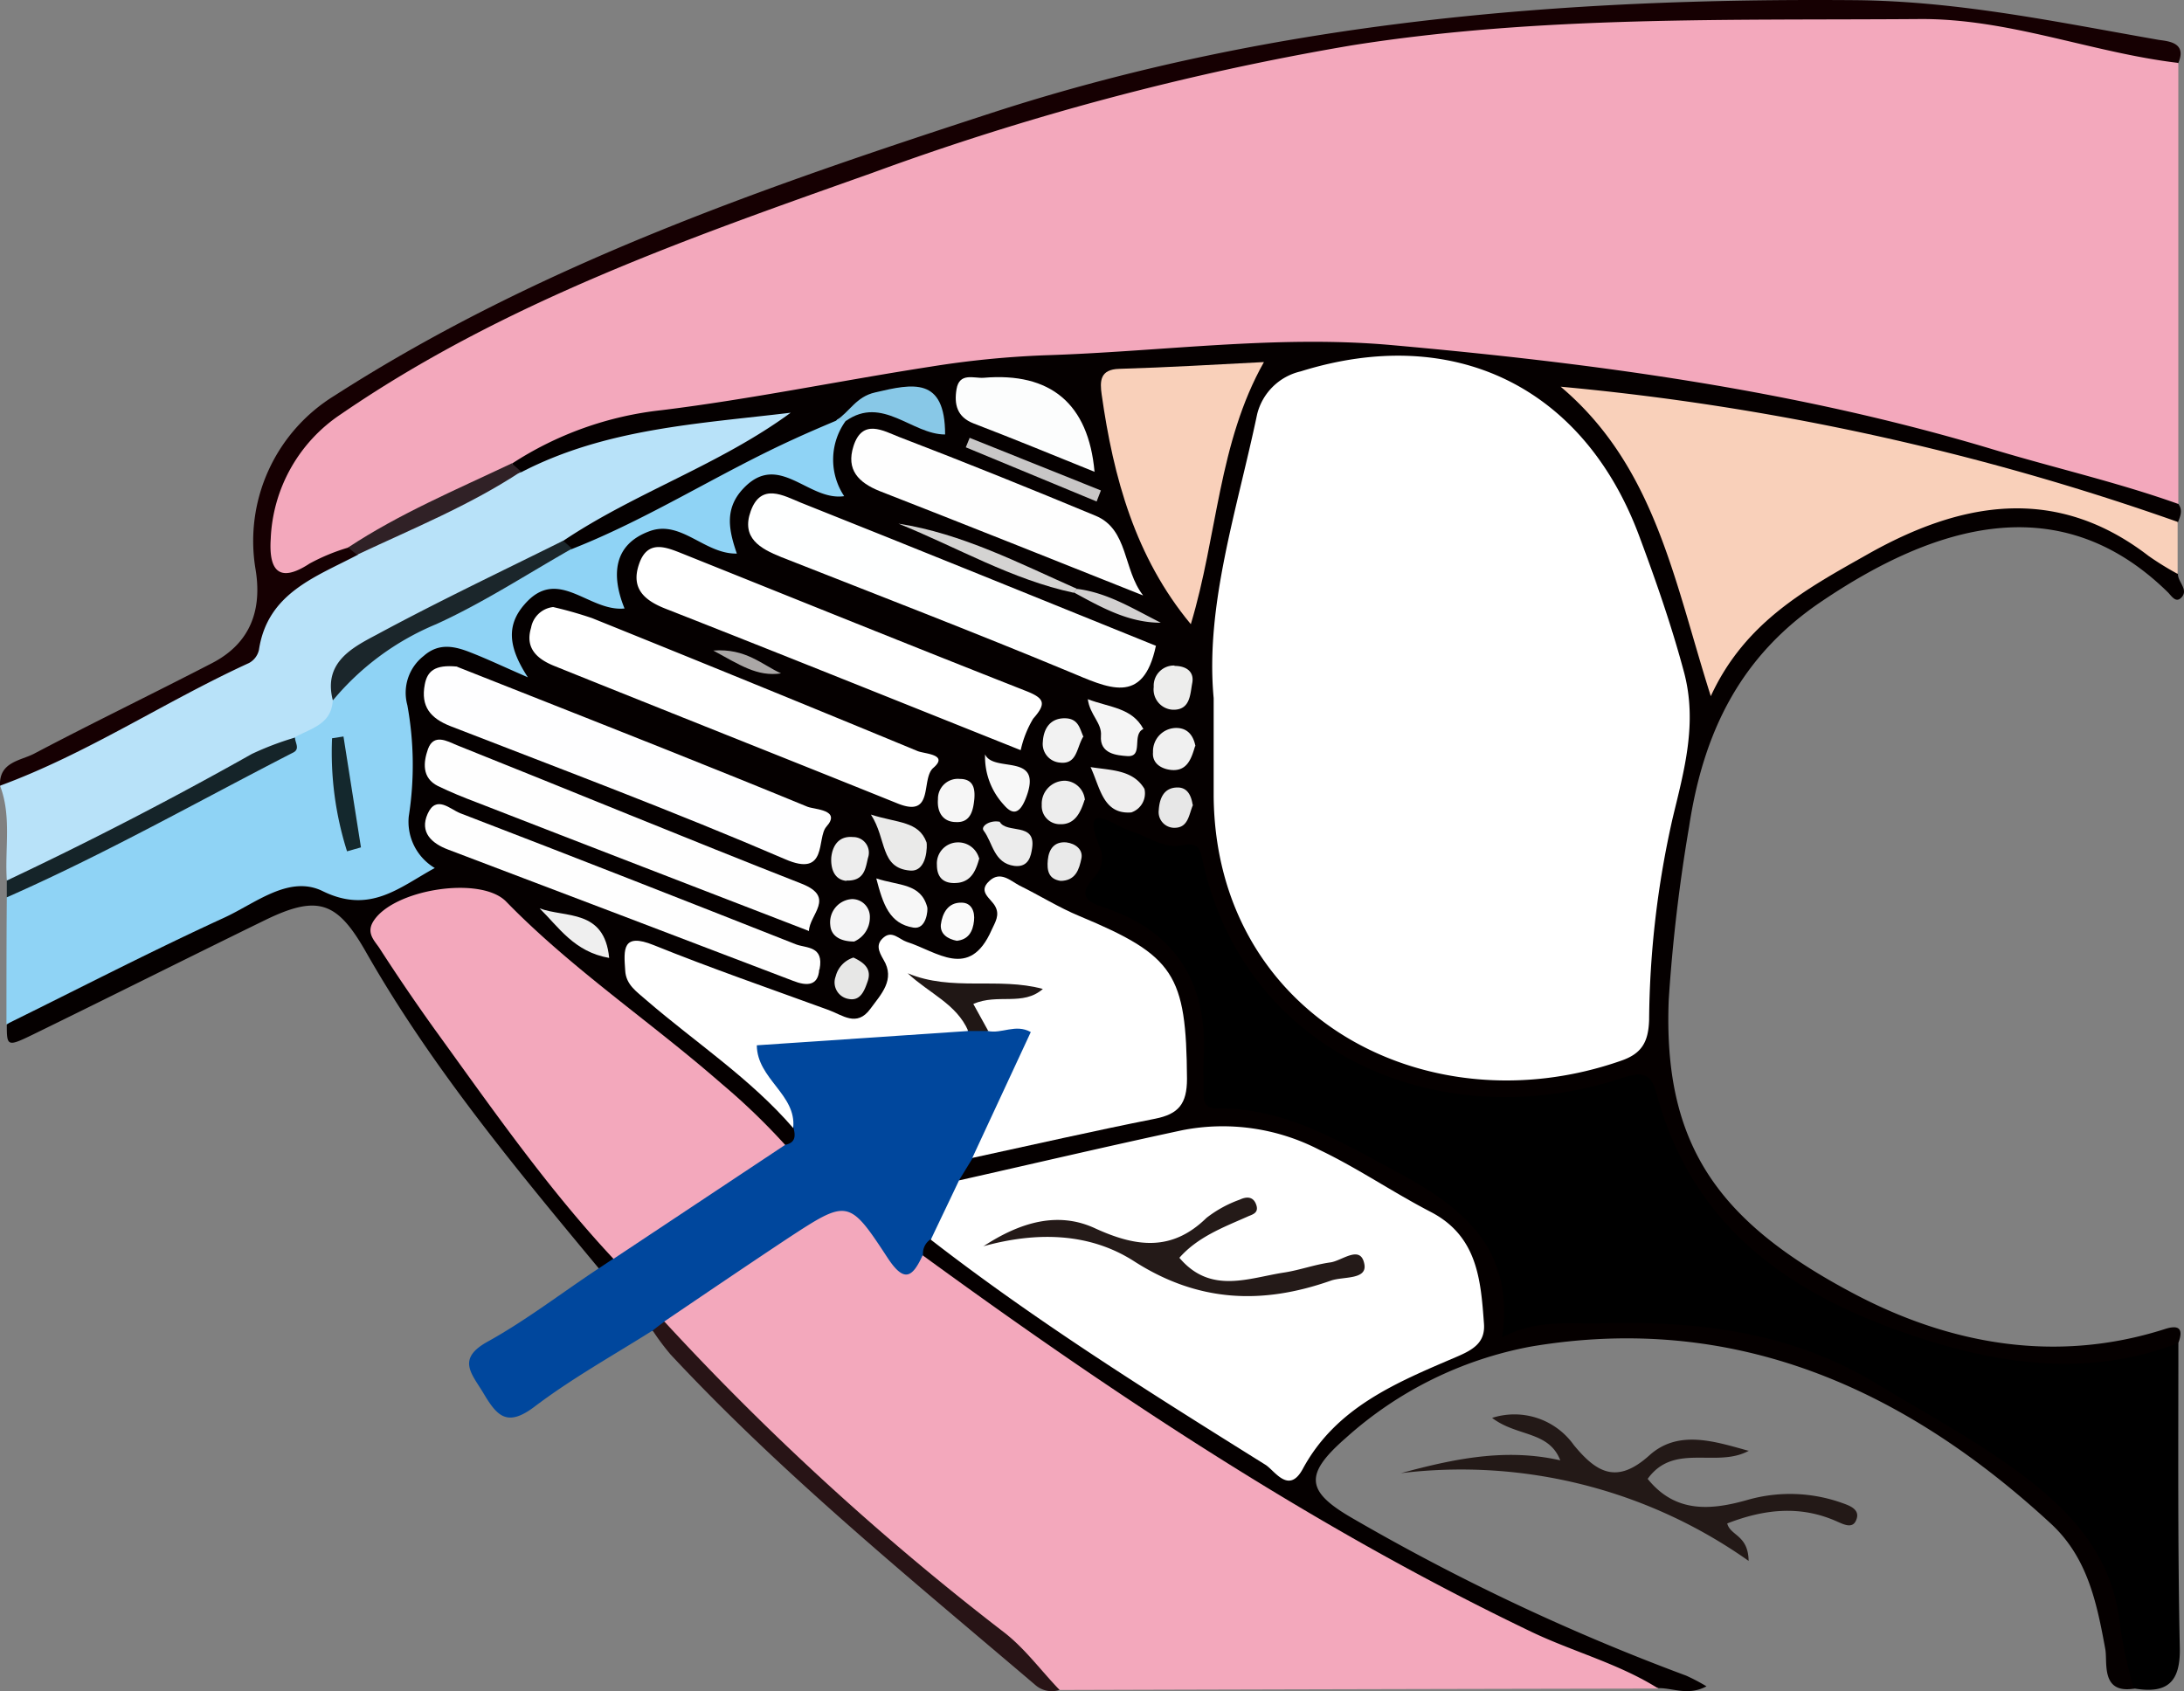 <svg id="img_07_08" xmlns="http://www.w3.org/2000/svg" width="198.691" height="153.883" viewBox="0 0 198.691 153.883">
  <rect x="0" y="0" width="198.691" height="153.883" fill="#808080" stroke="none"/>
  <g id="c" transform="translate(0 0)">
    <g id="グループ_529" data-name="グループ 529">
      <path id="パス_5674" data-name="パス 5674" d="M181.818,5V45.1a3.85,3.85,0,0,1-3.374,0c-7.268-2.79-14.86-4.445-22.354-6.294a241.289,241.289,0,0,0-28.162-5.029c-9.117-1.136-18.137-2.693-27.351-2.109-13.5.844-27.091.714-40.491,3.374-6.035,1.2-12.2,2.174-18.364,2.823-3.764.389-7.138,2.206-10.48,3.861-5.224,3.017-10.772,5.386-16.028,8.306a4.885,4.885,0,0,1-.714.357c-1.979.714-4.023,2.92-6.035,1.071-1.882-1.72-1.1-4.412-.454-6.619a15.056,15.056,0,0,1,6.229-8.533C29.912,25.7,47.432,19.276,65.245,13.5c7.949-2.6,15.736-5.613,23.977-7.365a264.479,264.479,0,0,1,35.4-5.224C137.142-.061,149.633.75,162.157.328A26.43,26.43,0,0,1,173.091,2.6c2.855,1.2,6.359-.13,8.728,2.466Z" transform="translate(16.357 0.726)" fill="#f3a8bc"/>
      <path id="パス_5675" data-name="パス 5675" d="M46.132,20.671A31.028,31.028,0,0,1,59.758,15.8c8.176-1.006,16.287-2.693,24.463-3.958a85.768,85.768,0,0,1,10.415-1.038c10.447-.324,20.959-1.849,31.374-.941,18.591,1.655,37.084,4.12,55.091,9.571,5.516,1.655,11.193,2.952,16.644,4.9.422.552.195,1.1-.032,1.655-1.752.779-3.277-.162-4.834-.649a300.782,300.782,0,0,0-49.348-10.934c3.115,3.536,6,7.041,7.592,11.388,1.557,4.218,2.855,8.5,4.477,13.27,3.958-5.937,9.636-9.149,15.346-12.037,8.046-4.088,16.287-4.867,24.139.941a7.64,7.64,0,0,1,2.628,2.758c0,.714.973,1.4.324,2.109-.487.519-.844-.032-1.2-.422-9.9-9.766-21.349-6.1-31.536.779-7.43,5-10.772,11.94-12.069,20.537a151.809,151.809,0,0,0-1.849,15.736c-.519,13.2,4.51,20.181,16.741,26.67,8.728,4.64,18.429,6.457,28.389,3.277,1.3-.422,1.72-.032,1.233,1.265a4.508,4.508,0,0,1-3.472,2.206C177.5,104.8,163.387,99.9,152.713,86.437a16.514,16.514,0,0,1-3.017-6.651c-.454-1.914-1.492-2.563-3.407-1.882-3.6,1.3-7.4.973-11.129,1.168-11.68.649-23.328-8.76-26.6-19.5-.714-2.3-4.542-4.769-6.781-4.51a1.223,1.223,0,0,0-1.168,1.265c-.13,1.363-1.071,3.147.616,3.861,7.105,3.115,9.312,8.793,9.052,16-.065,1.622,1.233,2.109,2.628,2.271,7.235.844,12.881,5.126,18.883,8.663a10.3,10.3,0,0,1,5.256,7.754c.324,2.758,1.72,3.18,4.185,3.147a117.916,117.916,0,0,1,13.951.26c8.436.811,15.444,4.932,22.387,9.182,4.315,2.628,8.6,5.353,11.842,9.312a19.066,19.066,0,0,1,4.348,15.346c-3.115.519-2.433-2.4-2.66-3.6-.779-4.25-1.622-8.338-4.964-11.421C172.763,104.768,157.32,97.89,138.859,101a34.658,34.658,0,0,0-16.839,8.306c-3.828,3.342-3.666,4.867.616,7.332a197.588,197.588,0,0,0,30.336,14.308,17.7,17.7,0,0,1,1.849.973c-1.655.876-3.017.162-4.348.162-8.371-2.044-16-5.9-23.425-10.09A443.479,443.479,0,0,1,86.525,96.17c-1.363-.973-2.823-1.849-3.472-3.536a1.468,1.468,0,0,1,1.071-1.817c3.991,1.1,6.748,4.153,9.961,6.457,6.521,4.64,13.529,8.533,20.181,13.01,1.72,1.136,3.017.973,4.283-.746,2.693-3.666,6.684-5.613,10.609-7.592,4.7-2.4,6.035-7.657,1.849-10.8-8.111-6.1-16.677-11.518-27.773-7.949a125.747,125.747,0,0,1-12.459,2.823c-1.363.292-2.758.876-4.12,0-.649-1.46.454-2.141,1.33-2.92,4.834-1.914,10.123-1.914,15.087-3.374,2.855-.844,3.7-2.174,3.569-4.932-.195-5.516-2.109-9.733-7.852-11.485-2.6-.779-4.834-2.466-7.754-3.5,0,2.174-.195,4.185-1.914,5.58-1.914,1.557-3.893.973-5.872.26-1.622-.584-1.817.162-2.174,1.59-1.071,4.51-2.888,5.418-7.333,3.764-4.12-1.557-8.144-3.342-12.361-4.542-1.136-.324-2.66-1.557-3.407.032-.616,1.33,1.006,2.206,1.979,2.985,2.823,2.271,5.645,4.51,8.371,6.911,1.557,1.363,3.147,2.693,3.926,4.7.1.811,0,1.492-.876,1.849-4.445-2.66-8.014-6.392-12.037-9.571-4.964-3.893-9.863-7.917-14.5-12.232-2.206-2.012-8.76-.714-9.8,1.882-.649,1.59.649,2.693,1.428,3.8Q44.98,79.023,54.308,90.622a5.75,5.75,0,0,1,1.428,2.271c-.162.941-.779,1.2-1.655,1.038C46.456,84.75,38.832,75.568,32.894,65.153c-2.628-4.64-4.38-5.321-9.279-2.92C16.575,65.672,9.6,69.176,2.558,72.615.222,73.751.19,73.686.19,71.707c.779-.649,1.168-1.687,2.206-2.141C9.534,66.483,16.218,62.46,23.42,59.54a11.416,11.416,0,0,1,7.56-.487c4.056,1.1,5.516-.552,5.191-4.737-.357-4.348-.162-8.76-.324-13.14-.13-2.985,3.017-4.964,6.067-4.38,1.265.227,2.3,1.1,3.6,1.265,0-5.126,1.882-6.846,6.781-6.164,1.038.162,1.817.552,2.531-.811,3.18-6.067,3.244-6.067,10.48-3.5a6.156,6.156,0,0,1,2.563-6c2.4-1.72,4.412.032,6.911.714.26-2.012-.454-4.315,1.59-5.645,2.336-2.206,4.932-.779,7.43-.746-3.017-1.947-5.58-.552-8.111,1.233C68.778,21.417,61.316,24.63,54.21,28.523a3.683,3.683,0,0,1-2.628.389,1.3,1.3,0,0,1-.941-1.33,4.522,4.522,0,0,1,2.4-2.433c5.645-2.92,11.291-5.775,16.482-8.273-7.138,1.136-14.892,2.466-22.322,5.094-.616-.195-1.1-.487-.973-1.233Z" transform="translate(0.43 21.523)" fill="#050000"/>
      <path id="パス_5676" data-name="パス 5676" d="M42.233,39.025c17.585,12.816,35.689,24.82,55.383,34.262,3.8,1.817,7.949,2.888,11.55,5.159q-27.254.049-54.475.13c-4.218-2.725-7.819-6.262-11.68-9.409-7.3-5.9-13.789-12.751-20.8-18.98a15.1,15.1,0,0,1-3.634-4.932,2.27,2.27,0,0,1,1.038-1.979C24.259,40,29.028,36.949,33.9,34c2.239-1.363,3.18.324,4.283,1.849,1.038,1.428,1.33,3.958,4.12,3.147Z" transform="translate(41.705 75.196)" fill="#f3a8bc"/>
      <path id="パス_5677" data-name="パス 5677" d="M125.816,102.141a43.936,43.936,0,0,1-1.233-5.645c-.616-6.521-4.672-10.739-9.571-14.276-3.958-2.888-8.306-5.224-12.491-7.754-7.852-4.8-16.449-5.808-25.274-5.548-2.79.065-5.71-.389-8.89,1.265,1.168-8.144-3.634-11.875-9.766-15.152-5.159-2.758-10.09-5.743-16.157-5.678-1.168,0-1.233-.584-1.233-1.4,0-1.038-.065-2.076,0-3.115.389-6.943-2.563-11.648-9.214-13.821-1.817-.584-1.979-1.3-.811-2.628a2.531,2.531,0,0,0,.681-2.531c-2.076-4.932,1.136-2.239,2.6-1.784,1.59.487,3.082,1.687,4.769,1.33,1.655-.357,1.687.584,1.914,1.557,3.893,17.488,21.641,25.112,38.22,19.6,2.012-.681,2.628-.195,3.115,1.687C85.941,60.839,95.577,66.874,107.1,70.475c7.462,2.336,15.152,3.18,22.776.227,0,9.247-.065,18.493.13,27.74.065,3.18-1.2,4.185-4.12,3.7Z" transform="translate(68.304 51.5)"/>
      <path id="パス_5678" data-name="パス 5678" d="M76.555,11.931a6,6,0,0,0-.162,6.878c-3.309.487-6-4.218-9.279-.584-1.622,1.817-1.2,3.731-.487,5.808-2.92.065-5.061-3.082-7.917-2.044-3.309,1.2-3.536,3.991-2.3,7.041-3.277.324-6.035-3.893-9.085-.389-1.687,1.914-1.492,3.926.292,6.651-2.239-.973-3.666-1.655-5.159-2.239-1.46-.584-2.92-.941-4.315.292a4.248,4.248,0,0,0-1.492,4.477,30.277,30.277,0,0,1,.13,10.123,4.9,4.9,0,0,0,2.368,4.7c-3.212,1.752-5.872,4.218-10.188,2.109-3.082-1.525-6.164,1.136-9.02,2.433C13.288,60.241,6.766,63.615.18,66.86c0-3.861,0-7.689.032-11.55,1.72-2.012,4.153-2.92,6.392-4.153,6.489-3.6,13.692-5.84,19.5-10.674,1.168-1.1,2.563-1.947,3.342-3.407A14.785,14.785,0,0,1,37.2,30.522c5-1.914,9.02-5.872,14.438-6.911,7.008-2.758,13.335-6.878,20.181-9.993,1.265-.584,2.563-1.136,3.861-1.687a.581.581,0,0,1,.908.032Z" transform="translate(0.407 26.337)" fill="#8fd3f5"/>
      <path id="パス_5679" data-name="パス 5679" d="M54.414,50.021c-.941,2.044-1.687,2.531-3.212.195-3.5-5.353-3.634-5.288-9.085-1.72-3.764,2.5-7.495,5.029-11.226,7.56-.065.649-.292,1.136-1.1.844-3.6,2.271-7.333,4.348-10.707,6.911-2.5,1.882-3.407.811-4.64-1.265-1.071-1.784-2.466-3.115.454-4.7,3.5-1.947,6.684-4.412,10.025-6.619.454-.292.876-.584,1.33-.876.552-2.174,2.66-2.758,4.218-3.634,3.828-2.206,6.878-5.808,11.453-6.748.908-.195.941-.779.746-1.525-.422-1.557-1.557-2.628-2.531-3.8-.908-1.071-2.044-2.239-1.33-3.764.649-1.363,2.174-1.233,3.439-1.265,5.159-.065,10.253-1.1,15.411-.973,1.038-.162,2.076.195,3.082,0,4.477-.195,5.061.552,3.212,4.348-1.4,2.855-2.466,5.937-4.964,8.144l-1.233,2.012c.454,2.4-.681,4.088-2.563,5.386a1.534,1.534,0,0,0-.746,1.428Z" transform="translate(29.524 64.2)" fill="#00479d"/>
      <path id="パス_5680" data-name="パス 5680" d="M30.271,37.72c-.1,2.206-1.979,2.563-3.439,3.374-7.917,5.256-16.709,8.89-25.145,13.2A1.188,1.188,0,0,1,.616,54.1C.422,51.25,1.071,48.3,0,45.507c5.418-3.731,11.485-6.2,17.293-9.214C20.148,34.8,22.841,33.5,24.042,30c1.233-3.7,5.256-4.185,8.209-5.872,5.061-2.4,9.831-5.451,15.217-7.17C55.124,13,63.559,12.576,71.93,11.57,65.473,16.307,57.849,18.805,51.3,23.185c-4.672,3.666-10.22,5.775-15.411,8.468-2.6,1.363-4.7,3.082-5.516,6.035Z" transform="translate(0.003 25.984)" fill="#b8e2f9"/>
      <path id="パス_5681" data-name="パス 5681" d="M99.889,27.873a27.217,27.217,0,0,1-2.628-1.622c-8.5-6.554-17.163-4.932-25.631-.13C66.179,29.2,60.534,32.221,57.419,39,54.077,28.49,52.358,18.108,43.76,10.84a232.381,232.381,0,0,1,56.129,12.3Z" transform="translate(98.222 24.346)" fill="#f9d0ba"/>
      <path id="パス_5682" data-name="パス 5682" d="M32.512,50.495c-3.828,2.012-8.176,3.472-8.955,8.63a1.8,1.8,0,0,1-.908,1.2C14.992,63.83,7.951,68.567,0,71.487c-.1-2.174,1.882-2.271,3.115-2.92,5.353-2.823,10.8-5.451,16.19-8.241,3.5-1.817,4.575-4.867,3.926-8.63a15.521,15.521,0,0,1,7.2-15.7c18.591-11.94,39.258-19.045,60.088-25.826C116.025,1.925,142.24-.216,168.877.011c9.409.1,18.364,2.012,27.448,3.6.746.13,2.693.162,1.849,2.109-7.917-.941-15.411-4.056-23.555-3.991-17.261.13-34.554-.324-51.684,2.4A245.98,245.98,0,0,0,79.3,15.747C62.556,21.684,45.814,27.524,31.02,37.679a14.32,14.32,0,0,0-6.392,11.356c-.162,2.531.519,4.218,3.536,2.239a18,18,0,0,1,3.536-1.46c.811-.454.908.032.844.681Z" transform="translate(0.001 0.005)" fill="#160002"/>
      <path id="パス_5683" data-name="パス 5683" d="M70.946,42.942c-2.952,1.622-6.813-.779-9.214,2.563,2.531,3.147,5.775,2.855,9.085,1.914a14.078,14.078,0,0,1,8.728.324c.746.26,1.557.649,1.136,1.557-.324.746-1.1.357-1.687.1-3.374-1.525-6.684-1.136-10.025.162.292,1.136,1.914,1.038,1.947,3.407A45.3,45.3,0,0,0,39.28,44.986c4.8-1.3,9.506-2.3,14.5-1.168-1.038-2.693-3.958-2.141-6.2-3.861a6.628,6.628,0,0,1,7.43,2.466c2.076,2.531,3.926,3.6,6.878.941,2.628-2.368,5.937-1.265,8.987-.422Z" transform="translate(88.166 89.059)" fill="#231917"/>
      <path id="パス_5684" data-name="パス 5684" d="M18.29,37.9c.357-.292.714-.552,1.1-.844a245.661,245.661,0,0,0,30.92,28.292c1.882,1.46,3.342,3.472,5.029,5.224a2.267,2.267,0,0,1-2.174-.422c-11.388-9.7-23-19.142-33.223-30.109a22.268,22.268,0,0,1-1.622-2.174Z" transform="translate(41.055 83.196)" fill="#281416"/>
      <path id="パス_5685" data-name="パス 5685" d="M.19,33.69q11.339-5.353,22.29-11.518a27.193,27.193,0,0,1,3.926-1.492c0,.454.487,1.038-.162,1.363C17.58,26.488,9.112,31.289.19,35.215V33.69Z" transform="translate(0.43 46.432)" fill="#152429"/>
      <path id="パス_5686" data-name="パス 5686" d="M10.6,21.328l-.844-.681c4.672-3.082,9.831-5.256,14.892-7.657l.844.746c-4.672,3.082-9.863,5.191-14.892,7.56Z" transform="translate(21.91 29.172)" fill="#302126"/>
      <path id="パス_5687" data-name="パス 5687" d="M34.12,41.118c-.779-8.4,2.109-17.033,3.958-25.826A5.313,5.313,0,0,1,42.037,11.4c13.919-4.348,25.729,1.4,30.79,14.957,1.525,4.088,2.952,8.176,4.088,12.426,1.233,4.64,0,8.955-1.038,13.27a85.751,85.751,0,0,0-2.141,18.364c-.065,1.979-.649,3.05-2.531,3.7-17.682,6.2-36.89-4.023-37.084-24.042V41.15Z" transform="translate(76.293 22.393)" fill="#fff"/>
      <path id="パス_5688" data-name="パス 5688" d="M26.1,41.914c.844-1.784,1.72-3.6,2.563-5.386C35.444,35,42.193,33.414,49.006,31.954a19.116,19.116,0,0,1,12.426,1.784c3.472,1.655,6.684,3.861,10.123,5.645,4.283,2.206,4.575,6.2,4.867,10.188.13,1.72-1.006,2.368-2.433,2.985-5.451,2.336-11,4.575-14.049,10.22-1.265,2.336-2.531.195-3.374-.357C46.183,55.931,35.8,49.442,26.132,41.947Z" transform="translate(58.584 70.879)" fill="#fff"/>
      <path id="パス_5689" data-name="パス 5689" d="M48.133,48.271,32.5,58.653c-6.067-6.489-11.129-13.789-16.32-20.959q-2.579-3.6-4.964-7.3c-.422-.649-1.2-1.33-.616-2.368,1.72-2.985,9.8-4.283,12.134-1.882,5.97,6.132,13.108,10.9,19.532,16.514a59.661,59.661,0,0,1,5.84,5.613Z" transform="translate(23.313 55.892)" fill="#f3a8bc"/>
      <path id="パス_5690" data-name="パス 5690" d="M48.782,38.636l-19.24,1.3c.032,3.082,3.634,4.477,3.309,7.527-3.893-4.51-8.857-7.754-13.335-11.615-.876-.779-1.882-1.4-1.947-2.725-.13-1.882-.292-3.472,2.6-2.3,5.224,2.109,10.577,3.958,15.9,5.9,1.265.454,2.563,1.59,3.8-.1.973-1.33,2.3-2.66,1.2-4.477-.454-.779-.714-1.4,0-2.012.779-.681,1.428.162,2.109.389,2.758.876,5.71,3.5,7.722-1.071.324-.714.779-1.363.324-2.174-.389-.714-1.59-1.3-.552-2.271,1.006-.973,1.914-.065,2.758.389,1.849.908,3.6,2.012,5.483,2.79,8.63,3.6,9.7,5.288,9.766,14.795,0,2.3-.779,3.212-2.888,3.634-5.548,1.1-11.1,2.368-16.644,3.569,1.784-3.828,3.536-7.625,5.321-11.453-1.4-.779-2.66.195-3.926-.1-.973-.454-1.979-1.038-1.655-2.271.389-1.46,1.752-1.233,2.6-1.3-1.492-.292-3.407.519-5.451-.746,1.3,1.46,3.115,2.239,2.693,4.315Z" transform="translate(39.309 55.177)" fill="#fff"/>
      <path id="パス_5691" data-name="パス 5691" d="M14.956,18.747c1.46.584,3.6,1.428,5.743,2.271,8.7,3.439,17.423,6.878,26.086,10.447.649.26,3.115.26,1.72,1.817-.908,1.038.162,4.672-3.764,2.952C34.715,31.92,24.5,28.091,14.308,24.133c-1.817-.714-2.725-1.784-2.336-3.8.227-1.2.908-1.817,2.92-1.622Z" transform="translate(26.674 41.941)" fill="#fefeff"/>
      <path id="パス_5692" data-name="パス 5692" d="M58.07,27.709c-1.168,5.516-4.38,3.8-7.917,2.336C41.49,26.444,32.73,23.07,24,19.63c-1.947-.779-3.666-1.752-2.79-4.185.941-2.628,3.017-1.4,4.542-.779C36.591,18.981,47.428,23.394,58.1,27.709Z" transform="translate(47.087 31.064)" fill="#feffff"/>
      <path id="パス_5693" data-name="パス 5693" d="M17.006,17.02a36.146,36.146,0,0,1,3.536,1.006q14.843,5.986,29.622,12.1c.649.26,2.855.292,1.428,1.525-1.168,1.006.13,4.607-3.244,3.244-10.382-4.185-20.8-8.306-31.179-12.491-1.557-.616-2.758-1.59-2.174-3.5a2.3,2.3,0,0,1,1.979-1.882Z" transform="translate(33.32 38.217)" fill="#fff"/>
      <path id="パス_5694" data-name="パス 5694" d="M52.765,33.807c-10.8-4.315-21.511-8.63-32.25-12.848-1.914-.746-3.18-1.817-2.466-3.991.779-2.433,2.563-1.59,4.12-.973,10.35,4.153,20.7,8.338,31.082,12.426,1.752.681,1.882,1.168.681,2.531A9.545,9.545,0,0,0,52.8,33.807Z" transform="translate(40.062 34.44)" fill="#fff"/>
      <path id="パス_5695" data-name="パス 5695" d="M39.05,34C33.989,27.9,32.01,20.662,30.939,13.1c-.162-1.168-.195-2.3,1.622-2.336,4.38-.13,8.76-.389,13.14-.616C41.548,17.515,41.483,25.918,39.05,34Z" transform="translate(69.286 22.797)" fill="#f9d0ba"/>
      <path id="パス_5696" data-name="パス 5696" d="M46.821,38.138c-10.155-3.926-20.181-7.787-30.174-11.68-1.2-.454-2.4-.941-3.536-1.492-1.492-.746-1.33-2.174-.908-3.374.519-1.428,1.752-.714,2.6-.357,10.48,4.185,20.894,8.5,31.406,12.621,3.115,1.233.681,2.79.649,4.315Z" transform="translate(26.735 46.559)" fill="#fefefe"/>
      <path id="パス_5697" data-name="パス 5697" d="M50.38,27.174C42.4,23.994,34.45,20.815,26.468,17.7c-1.947-.779-3.082-1.947-2.4-4.088.811-2.563,2.725-1.4,4.153-.844,6,2.3,11.94,4.7,17.877,7.17,2.985,1.233,2.5,4.932,4.315,7.235Z" transform="translate(53.576 26.992)" fill="#fefefe"/>
      <path id="パス_5698" data-name="パス 5698" d="M47.777,37.61c-.1,1.46-1.1,1.525-2.4,1.006Q29.706,32.63,14,26.676c-1.46-.552-2.6-1.557-1.849-3.244.779-1.752,2.044-.422,2.952-.065,10.22,3.926,20.375,7.917,30.563,11.94.941.357,2.563.13,2.141,2.271Z" transform="translate(26.752 50.623)" fill="#fefefe"/>
      <path id="パス_5699" data-name="パス 5699" d="M39.458,19.2c-3.764-1.525-7.4-3.017-11.031-4.412C26.9,14.2,26.642,13.032,26.87,11.67c.26-1.557,1.59-.973,2.466-1.038,6.067-.519,9.539,2.336,10.09,8.565Z" transform="translate(60.151 23.743)" fill="#fcfdfd"/>
      <path id="パス_5700" data-name="パス 5700" d="M9.45,29.663c-.876-3.407,1.752-4.769,3.958-5.937,5.58-3.017,11.323-5.743,17-8.565l.811.714c-4.12,2.336-8.079,4.932-12.361,6.878a24.313,24.313,0,0,0-9.377,6.911Z" transform="translate(20.825 34.042)" fill="#1b262b"/>
      <path id="パス_5701" data-name="パス 5701" d="M24.348,13.935H23.44c1.233-.779,1.817-2.174,3.569-2.563,3.439-.811,6.359-1.428,6.359,3.828-3.017,0-5.71-3.569-9.02-1.233Z" transform="translate(52.614 24.334)" fill="#88c8e7"/>
      <path id="パス_5702" data-name="パス 5702" d="M41.153,20.974c-5.645-1.2-10.642-4.153-15.963-6.294,5.808.908,10.966,3.6,16.255,5.937l-.292.324Z" transform="translate(56.542 32.965)" fill="#d4d3d2"/>
      <path id="パス_5703" data-name="パス 5703" d="M30.49,19.6c2.044.779,4.056.779,5.094,2.725-1.1.487.065,2.563-1.46,2.466-.941-.065-2.531-.195-2.4-1.849.1-1.168-1.006-1.882-1.2-3.342Z" transform="translate(68.437 44.008)" fill="#f5f5f5"/>
      <path id="パス_5704" data-name="パス 5704" d="M24.42,22.84c2.433.779,4.348.584,5.061,2.531.065.195.1,2.693-1.492,2.563-2.758-.227-2.109-2.855-3.569-5.094Z" transform="translate(54.813 51.28)" fill="#eaeae9"/>
      <path id="パス_5705" data-name="パス 5705" d="M15.13,25.47c2.336.876,5.9.032,6.327,4.51C18.277,29.428,16.882,27.19,15.13,25.47Z" transform="translate(33.962 57.183)" fill="#efefef"/>
      <path id="パス_5706" data-name="パス 5706" d="M30.612,21.51c1.817.292,3.828.227,4.867,1.979a1.83,1.83,0,0,1-1.2,2.141c-2.563.195-2.823-2.239-3.7-4.12Z" transform="translate(68.639 48.294)" fill="#efeeee"/>
      <path id="パス_5707" data-name="パス 5707" d="M27.4,12.27l11.972,4.8-.389,1.006L27.08,13.146l.357-.876Z" transform="translate(60.784 27.556)" fill="#c8c6c6"/>
      <path id="パス_5708" data-name="パス 5708" d="M29.081,23.059c.616,1.136,3.309,0,2.952,2.4-.1.681-.292,1.784-1.622,1.622-1.882-.26-1.947-2.109-2.79-3.212-.292-.389.552-.973,1.428-.811Z" transform="translate(61.865 51.709)" fill="#ececec"/>
      <path id="パス_5709" data-name="パス 5709" d="M27.626,21.15c.779,1.752,5.386-.26,3.7,4.023-.681,1.72-1.4,1.265-2.012.552a6.451,6.451,0,0,1-1.687-4.575Z" transform="translate(61.99 47.486)" fill="#f8f8f8"/>
      <path id="パス_5710" data-name="パス 5710" d="M36.163,22.065c-.324,1.071-.681,2.271-2.109,2.174-.876-.065-1.817-.552-1.72-1.622a2.126,2.126,0,0,1,2.109-2.206c1.006,0,1.557.649,1.752,1.655Z" transform="translate(72.562 45.826)" fill="#f0f0f0"/>
      <path id="パス_5711" data-name="パス 5711" d="M33.106,23.643c-.357,1.136-.876,2.239-2.206,2.206A1.653,1.653,0,0,1,29.212,24.1a2.1,2.1,0,0,1,2.141-2.206,1.907,1.907,0,0,1,1.784,1.752Z" transform="translate(65.562 49.147)" fill="#ededed"/>
      <path id="パス_5712" data-name="パス 5712" d="M34.232,18.692c1.071,0,1.817.519,1.622,1.557-.195,1.006-.162,2.466-1.752,2.433a1.845,1.845,0,0,1-1.752-2.076,1.835,1.835,0,0,1,1.882-1.947Z" transform="translate(72.612 41.898)" fill="#ededec"/>
      <path id="パス_5713" data-name="パス 5713" d="M32.91,21.829c-.616,1.038-.552,2.563-2.174,2.336a1.7,1.7,0,0,1-1.492-1.882c.065-1.168.649-2.206,2.109-2.141,1.168.065,1.265,1.006,1.59,1.687Z" transform="translate(65.628 45.218)" fill="#f2f2f2"/>
      <path id="パス_5714" data-name="パス 5714" d="M24.57,24.63c2.044.681,4.056.422,4.64,2.628.065.227-.065,2.044-1.265,1.849C25.77,28.75,25.186,27,24.57,24.63Z" transform="translate(55.15 55.297)" fill="#f7f7f7"/>
      <path id="パス_5715" data-name="パス 5715" d="M25.457,29.074c-1.33,0-2.109-.552-2.174-1.492a2.119,2.119,0,0,1,1.947-2.368A1.609,1.609,0,0,1,26.884,26.9,2.383,2.383,0,0,1,25.457,29.074Z" transform="translate(52.252 56.596)" fill="#f4f4f5"/>
      <path id="パス_5716" data-name="パス 5716" d="M28.287,21.84c1.265,0,1.4.908,1.33,1.817-.1,1.006-.324,2.174-1.655,2.109-1.233,0-1.752-.941-1.655-2.076A1.808,1.808,0,0,1,28.287,21.84Z" transform="translate(59.025 49.035)" fill="#f6f6f6"/>
      <path id="パス_5717" data-name="パス 5717" d="M24.711,27.469c-1.168-.1-1.46-1.168-1.4-2.141.1-.973.616-1.979,1.979-1.849a1.42,1.42,0,0,1,1.363,1.882c-.227.908-.292,2.141-1.979,2.076Z" transform="translate(52.316 52.686)" fill="#ededed"/>
      <path id="パス_5718" data-name="パス 5718" d="M30.131,25.051c-.292,1.071-.681,2.044-1.849,2.239-1.168.162-2.012-.26-2.012-1.622a1.918,1.918,0,0,1,1.849-2.044A1.966,1.966,0,0,1,30.1,25.051Z" transform="translate(58.966 53.027)" fill="#f0f0f0"/>
      <path id="パス_5719" data-name="パス 5719" d="M35.606,23.67c-.389.908-.422,2.141-1.784,2.076a1.427,1.427,0,0,1-1.33-1.59c.065-1.071.454-2.076,1.72-2.076.876,0,1.233.714,1.363,1.557Z" transform="translate(72.925 49.574)" fill="#e7e7e7"/>
      <path id="パス_5720" data-name="パス 5720" d="M30.565,27.13c-1.1-.162-1.265-.941-1.168-1.914.1-1.006.616-1.687,1.687-1.59.811.1,1.557.649,1.363,1.492-.195.908-.487,2.012-1.914,2.012Z" transform="translate(65.929 53.024)" fill="#e9e9e9"/>
      <path id="パス_5721" data-name="パス 5721" d="M25.094,26.85c1.038.487,1.655,1.071,1.3,2.141-.292.844-.649,1.849-1.752,1.622a1.526,1.526,0,0,1-1.168-2.044,2.415,2.415,0,0,1,1.622-1.72Z" transform="translate(52.55 60.28)" fill="#e7e7e6"/>
      <path id="パス_5722" data-name="パス 5722" d="M27.843,28.782c-.844-.162-1.525-.616-1.46-1.46.13-1.038.649-2.044,1.882-2.012.908,0,1.233.811,1.136,1.655-.1.941-.487,1.72-1.59,1.817Z" transform="translate(59.21 56.823)" fill="#fafafa"/>
      <path id="パス_5723" data-name="パス 5723" d="M30.4,16.51c2.823.357,5.159,1.849,7.625,3.082-2.952,0-5.418-1.4-7.917-2.758a2.926,2.926,0,0,1,.292-.324Z" transform="translate(67.585 37.072)" fill="#d2d0d0"/>
      <path id="パス_5724" data-name="パス 5724" d="M26.164,20.332c-2.174.324-3.764-.779-6.164-2.076C22.952,18.029,24.445,19.554,26.164,20.332Z" transform="translate(44.893 40.939)" fill="#aaa7a6"/>
      <path id="パス_5725" data-name="パス 5725" d="M10.7,31.1A29.743,29.743,0,0,1,9.337,20.812l1.038-.162,1.59,10.09L10.7,31.1Z" transform="translate(20.873 46.364)" fill="#14282d"/>
      <path id="パス_5726" data-name="パス 5726" d="M30.966,32.546c-1.071-2.466-3.536-3.407-5.516-5.256,4.023,1.687,8.241.324,12.3,1.428-1.817,1.59-4.088.389-6.327,1.363l1.363,2.466H30.966Z" transform="translate(57.125 61.268)" fill="#201715"/>
      <path id="パス_5727" data-name="パス 5727" d="M27.592,38.019c3.309-2.174,6.781-3.244,10.22-1.622,3.7,1.687,6.943,2.109,10.09-.973a10.874,10.874,0,0,1,3.017-1.655c.616-.292,1.265-.324,1.525.519.227.746-.454.844-.844,1.038-2.206.973-4.51,1.849-6.165,3.731,2.855,3.374,6.327,1.817,9.6,1.33,1.4-.227,2.725-.714,4.12-.908,1.071-.13,2.79-1.687,3.115.195.227,1.4-1.947,1.071-3.05,1.46-6.262,2.206-12.1,1.979-17.942-1.784-4.12-2.628-8.955-2.66-13.724-1.33Z" transform="translate(61.861 75.391)" fill="#241a18"/>
    </g>
  </g>
</svg>
